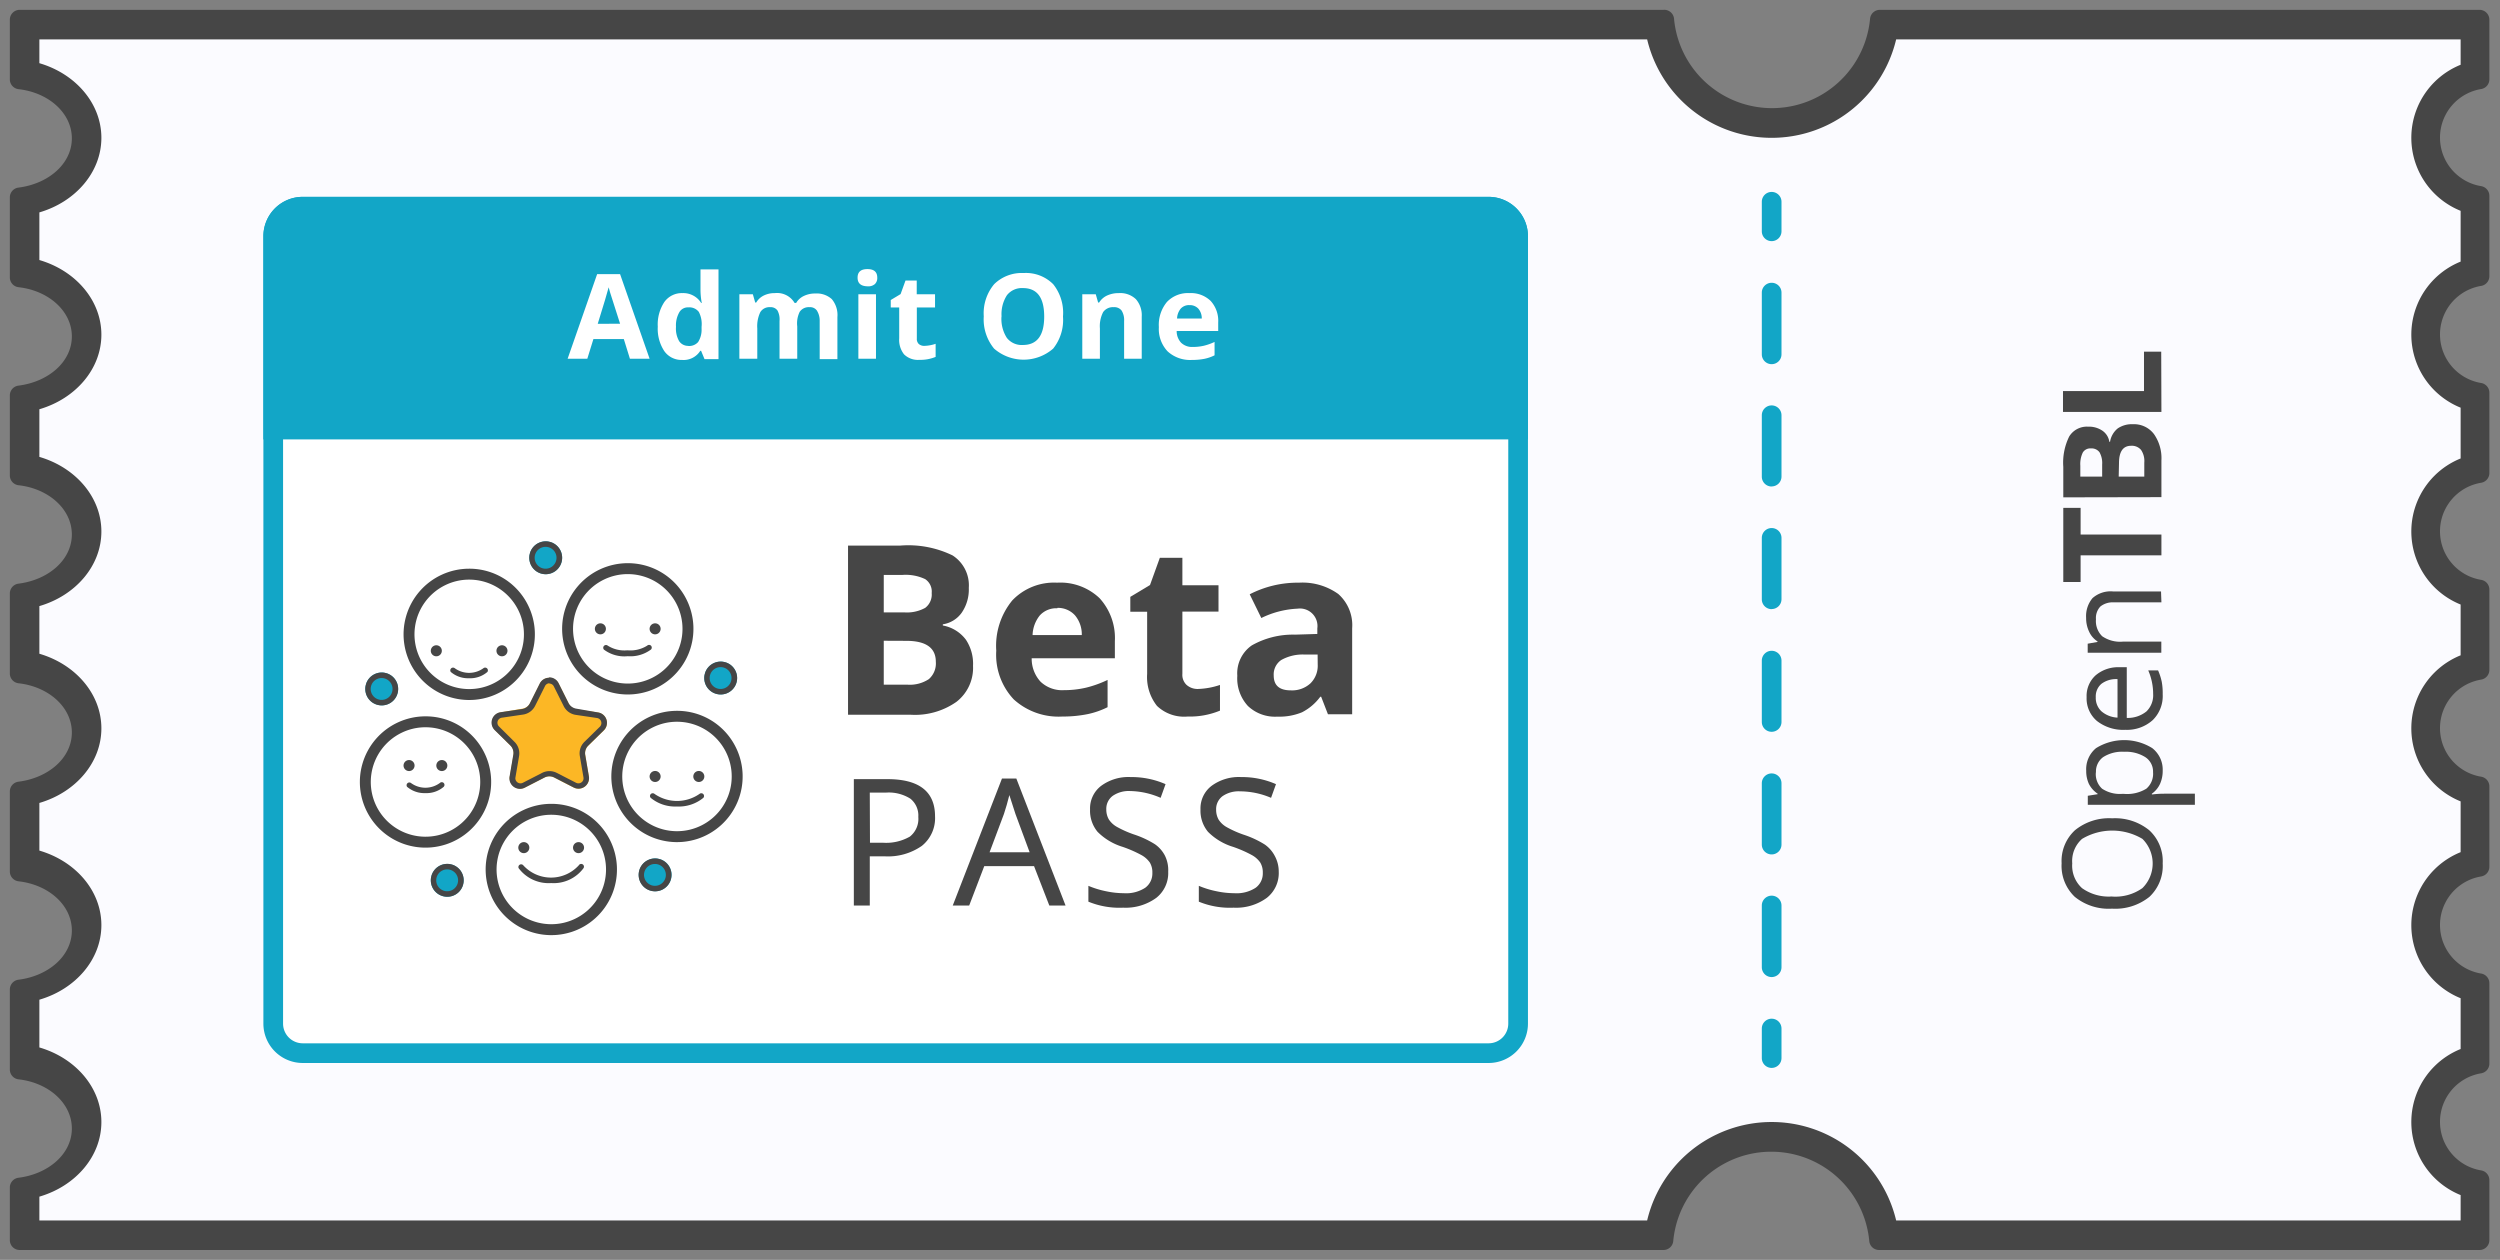 <svg id="Layer_1" data-name="Layer 1" xmlns="http://www.w3.org/2000/svg" viewBox="0 0 254 128"><rect x="0" y="0" width="254" height="128" fill="#808080" stroke="none"/><defs><style>.cls-1{fill:#fbfbff;}.cls-2{fill:#464646;}.cls-3,.cls-5{fill:#12a6c7;}.cls-4{fill:#fff;}.cls-5{fill-rule:evenodd;}.cls-6{fill:#fcb725;}</style></defs><title>otbl-com_beta_ticket</title><path class="cls-1" d="M191.4,125.5a11.5,11.5,0,0,0-22.8,0H2.5v-5.12c3.62-.59,6.3-3.26,6.3-6.38s-2.68-5.79-6.3-6.38v-7.24c3.62-.59,6.3-3.26,6.3-6.38s-2.68-5.79-6.3-6.38V80.38c3.62-.59,6.3-3.26,6.3-6.38s-2.68-5.79-6.3-6.38V60.38c3.62-.59,6.3-3.26,6.3-6.38s-2.68-5.79-6.3-6.38V40.38c3.62-.59,6.3-3.26,6.3-6.38s-2.68-5.79-6.3-6.38V20.38c3.62-.59,6.3-3.26,6.3-6.38S6.12,8.21,2.5,7.62V2.5H168.6a11.5,11.5,0,0,0,22.8,0h60.1V7.67a6.5,6.5,0,0,0,0,12.65v7.35a6.5,6.5,0,0,0,0,12.65v7.35a6.5,6.5,0,0,0,0,12.65v7.35a6.5,6.5,0,0,0,0,12.65v7.35a6.5,6.5,0,0,0,0,12.65v7.35a6.5,6.5,0,0,0,0,12.65v5.17Z"/><path class="cls-2" d="M250,4V6.58a8,8,0,0,0,0,14.84v5.16a8,8,0,0,0,0,14.84v5.16a8,8,0,0,0,0,14.84v5.16a8,8,0,0,0,0,14.84v5.16a8,8,0,0,0,0,14.84v5.16a8,8,0,0,0,0,14.84V124H192.65a13,13,0,0,0-25.3,0H4v-2.42c3.69-1.08,6.3-4.1,6.3-7.58s-2.61-6.5-6.3-7.58v-4.85c3.69-1.08,6.3-4.1,6.3-7.58S7.69,87.5,4,86.42V81.58c3.69-1.08,6.3-4.1,6.3-7.58S7.69,67.5,4,66.42V61.58c3.69-1.08,6.3-4.1,6.3-7.58S7.69,47.5,4,46.42V41.58c3.69-1.08,6.3-4.1,6.3-7.58S7.69,27.5,4,26.42V21.58c3.69-1.08,6.3-4.1,6.3-7.58S7.69,7.5,4,6.42V4H167.35a13,13,0,0,0,25.3,0H250m2-3H191a1,1,0,0,0-1,.88,10,10,0,0,1-19.92,0A1,1,0,0,0,169,1H2A1,1,0,0,0,1,2V8.06a1,1,0,0,0,.88,1c3.06.34,5.42,2.43,5.42,5s-2.36,4.61-5.42,5a1,1,0,0,0-.88,1v8.12a1,1,0,0,0,.88,1c3.06.34,5.42,2.43,5.42,5s-2.36,4.61-5.42,5a1,1,0,0,0-.88,1v8.12a1,1,0,0,0,.88,1c3.06.34,5.42,2.43,5.42,5s-2.36,4.61-5.42,5a1,1,0,0,0-.88,1v8.12a1,1,0,0,0,.88,1c3.06.34,5.42,2.43,5.42,5s-2.36,4.61-5.42,5a1,1,0,0,0-.88,1v8.12a1,1,0,0,0,.88,1c3.06.34,5.42,2.43,5.42,5s-2.36,4.61-5.42,5a1,1,0,0,0-.88,1v8.12a1,1,0,0,0,.88,1c3.06.34,5.42,2.43,5.42,5s-2.36,4.61-5.42,5a1,1,0,0,0-.88,1V126a1,1,0,0,0,1,1H169a1,1,0,0,0,1-.88,10,10,0,0,1,19.92,0,1,1,0,0,0,1,.88h61a1,1,0,0,0,1-1v-6.09a1,1,0,0,0-.85-1,5,5,0,0,1,0-9.86,1,1,0,0,0,.85-1V99.91a1,1,0,0,0-.85-1,5,5,0,0,1,0-9.86,1,1,0,0,0,.85-1V79.91a1,1,0,0,0-.85-1,5,5,0,0,1,0-9.86,1,1,0,0,0,.85-1V59.91a1,1,0,0,0-.85-1,5,5,0,0,1,0-9.86,1,1,0,0,0,.85-1V39.91a1,1,0,0,0-.85-1,5,5,0,0,1,0-9.86,1,1,0,0,0,.85-1V19.91a1,1,0,0,0-.85-1,5,5,0,0,1,0-9.86,1,1,0,0,0,.85-1V2a1,1,0,0,0-1-1Z"/><path class="cls-3" d="M180,24.5a1,1,0,0,1-1-1v-3a1,1,0,0,1,2,0v3A1,1,0,0,1,180,24.5Z"/><path class="cls-3" d="M180,99.27a1,1,0,0,1-1-1V92a1,1,0,1,1,2,0v6.23A1,1,0,0,1,180,99.27Zm0-12.46a1,1,0,0,1-1-1V79.58a1,1,0,0,1,2,0v6.23A1,1,0,0,1,180,86.81Zm0-12.46a1,1,0,0,1-1-1V67.12a1,1,0,0,1,2,0v6.23A1,1,0,0,1,180,74.35Zm0-12.46a1,1,0,0,1-1-1V54.65a1,1,0,0,1,2,0v6.23A1,1,0,0,1,180,61.88Zm0-12.46a1,1,0,0,1-1-1V42.19a1,1,0,0,1,2,0v6.23A1,1,0,0,1,180,49.42ZM180,37a1,1,0,0,1-1-1V29.73a1,1,0,0,1,2,0V36A1,1,0,0,1,180,37Z"/><path class="cls-3" d="M180,108.5a1,1,0,0,1-1-1v-3a1,1,0,0,1,2,0v3A1,1,0,0,1,180,108.5Z"/><rect class="cls-4" x="27.76" y="21" width="126.48" height="86" rx="3" ry="3"/><path class="cls-3" d="M151.24,22a2,2,0,0,1,2,2v80a2,2,0,0,1-2,2H30.76a2,2,0,0,1-2-2V24a2,2,0,0,1,2-2H151.24m0-2H30.76a4,4,0,0,0-4,4v80a4,4,0,0,0,4,4H151.24a4,4,0,0,0,4-4V24a4,4,0,0,0-4-4Z"/><path class="cls-2" d="M214.6,83.14a5.49,5.49,0,0,1,3.76,1.21,4.26,4.26,0,0,1,1.37,3.37,4.31,4.31,0,0,1-1.35,3.4,5.53,5.53,0,0,1-3.8,1.2,5.46,5.46,0,0,1-3.78-1.2,4.34,4.34,0,0,1-1.34-3.41,4.25,4.25,0,0,1,1.36-3.36A5.48,5.48,0,0,1,214.6,83.14Zm0,7.95a4.73,4.73,0,0,0,3.07-.86,3.52,3.52,0,0,0,0-5,6,6,0,0,0-6.13,0,3,3,0,0,0-1,2.49,3.08,3.08,0,0,0,1,2.52A4.68,4.68,0,0,0,214.6,91.08Z"/><path class="cls-2" d="M219.73,78.31a3.23,3.23,0,0,1-.27,1.33,2.51,2.51,0,0,1-.83,1v.08a10,10,0,0,1,1.24-.08H223v1.13H212.12v-.92l1-.16v-.05a2.63,2.63,0,0,1-.89-1,3.09,3.09,0,0,1-.27-1.33,2.76,2.76,0,0,1,1-2.3,5.41,5.41,0,0,1,5.71,0A2.77,2.77,0,0,1,219.73,78.31Zm-6.79.16a2,2,0,0,0,.63,1.66,3.26,3.26,0,0,0,2,.53h.25a3.74,3.74,0,0,0,2.25-.53,2,2,0,0,0,.68-1.68,1.75,1.75,0,0,0-.78-1.52,3.72,3.72,0,0,0-2.16-.55,3.58,3.58,0,0,0-2.14.55A1.81,1.81,0,0,0,212.95,78.47Z"/><path class="cls-2" d="M219.73,70.53a3.43,3.43,0,0,1-1,2.62,3.91,3.91,0,0,1-2.8,1,4.33,4.33,0,0,1-2.87-.89A3,3,0,0,1,212,70.83a2.82,2.82,0,0,1,.92-2.22,3.54,3.54,0,0,1,2.44-.82h.72v5.15a3,3,0,0,0,2-.66,2.3,2.3,0,0,0,.68-1.78,6,6,0,0,0-.5-2.39h1a6,6,0,0,1,.37,1.14A6.38,6.38,0,0,1,219.73,70.53Zm-6.8.31a1.85,1.85,0,0,0,.59,1.44,2.7,2.7,0,0,0,1.62.63V69a2.49,2.49,0,0,0-1.64.48A1.68,1.68,0,0,0,212.93,70.84Z"/><path class="cls-2" d="M219.6,61.2h-4.84a2,2,0,0,0-1.36.42,1.69,1.69,0,0,0-.45,1.3,2.15,2.15,0,0,0,.63,1.72,3.2,3.2,0,0,0,2.09.55h3.92v1.13h-7.48V65.4l1-.18v-.05a2.31,2.31,0,0,1-.86-1,3.17,3.17,0,0,1-.3-1.4,2.84,2.84,0,0,1,.65-2,2.77,2.77,0,0,1,2.08-.68h4.88Z"/><path class="cls-2" d="M219.6,54.31v2.11h-8.21v2.71h-1.76V51.6h1.76v2.71Z"/><path class="cls-2" d="M209.63,50.53v-3.1a6,6,0,0,1,.6-3.08,2.1,2.1,0,0,1,1.92-1,2.42,2.42,0,0,1,1.47.42,1.68,1.68,0,0,1,.69,1.12h.07a2.2,2.2,0,0,1,.79-1.37,2.57,2.57,0,0,1,1.54-.42,2.54,2.54,0,0,1,2.13,1,4.26,4.26,0,0,1,.76,2.68v3.73Zm3.95-2.11V47.19a2.24,2.24,0,0,0-.27-1.24,1,1,0,0,0-.88-.39.88.88,0,0,0-.82.42,2.7,2.7,0,0,0-.25,1.33v1.11Zm1.68,0h2.6V47a2,2,0,0,0-.33-1.29,1.23,1.23,0,0,0-1-.42q-1.24,0-1.24,1.77Z"/><path class="cls-2" d="M219.6,41.85h-10V39.73h8.23v-4h1.75Z"/><path class="cls-5" d="M27.76,43.64V24a3,3,0,0,1,3-3H151.24a3,3,0,0,1,3,3V43.64Z"/><path class="cls-3" d="M151.24,22a2,2,0,0,1,2,2V42.64H28.76V24a2,2,0,0,1,2-2H151.24m0-2H30.76a4,4,0,0,0-4,4V44.64H155.24V24a4,4,0,0,0-4-4Z"/><path class="cls-4" d="M64,36.45l-.62-2H60.29l-.62,2h-2l3-8.6H63l3,8.6ZM63,32.89l-1-3.13q-.11-.36-.16-.57-.19.75-1.11,3.71Z"/><path class="cls-4" d="M69.3,36.57a2.13,2.13,0,0,1-1.81-.9,4.12,4.12,0,0,1-.66-2.48,4.13,4.13,0,0,1,.67-2.51,2.18,2.18,0,0,1,1.85-.9,2.14,2.14,0,0,1,1.89,1h.06a7.31,7.31,0,0,1-.13-1.31v-2.1H73v9.12H71.58l-.35-.85h-.08A2,2,0,0,1,69.3,36.57Zm.63-1.42a1.21,1.21,0,0,0,1-.4,2.32,2.32,0,0,0,.35-1.35V33.2A2.68,2.68,0,0,0,71,31.69a1.21,1.21,0,0,0-1.06-.46,1,1,0,0,0-.93.51,2.7,2.7,0,0,0-.33,1.47A2.56,2.56,0,0,0,69,34.66,1.09,1.09,0,0,0,69.93,35.14Z"/><path class="cls-4" d="M81,36.45H79.2V32.62A1.93,1.93,0,0,0,79,31.56a.83.83,0,0,0-.75-.35,1.08,1.08,0,0,0-1,.5,3.31,3.31,0,0,0-.31,1.66v3.08H75.12V29.9h1.37l.24.84h.1a1.82,1.82,0,0,1,.76-.71,2.47,2.47,0,0,1,1.14-.25,2.06,2.06,0,0,1,2,1h.16a1.77,1.77,0,0,1,.78-.71,2.59,2.59,0,0,1,1.16-.25,2.28,2.28,0,0,1,1.68.57,2.51,2.51,0,0,1,.57,1.83v4.27H83.28V32.62A1.93,1.93,0,0,0,83,31.56a.83.83,0,0,0-.75-.35,1.11,1.11,0,0,0-1,.47A2.66,2.66,0,0,0,81,33.16Z"/><path class="cls-4" d="M87.13,28.21q0-.87,1-.87t1,.87a.85.85,0,0,1-.24.65,1,1,0,0,1-.73.23Q87.13,29.08,87.13,28.21ZM89,36.45H87.21V29.9H89Z"/><path class="cls-4" d="M93.93,35.14a3.87,3.87,0,0,0,1.13-.21v1.33a4,4,0,0,1-1.64.3A2,2,0,0,1,91.85,36a2.36,2.36,0,0,1-.49-1.63V31.24h-.86v-.76l1-.6L92,28.5h1.14V29.9H95v1.34H93.15V34.4a.7.7,0,0,0,.21.56A.84.84,0,0,0,93.93,35.14Z"/><path class="cls-4" d="M108,32.16A4.65,4.65,0,0,1,107,35.42a4.57,4.57,0,0,1-6,0,4.67,4.67,0,0,1-1.05-3.28,4.6,4.6,0,0,1,1.06-3.27,4,4,0,0,1,3-1.13,3.9,3.9,0,0,1,3,1.14A4.66,4.66,0,0,1,108,32.16Zm-6.25,0a3.58,3.58,0,0,0,.54,2.16,1.91,1.91,0,0,0,1.63.73q2.17,0,2.17-2.89t-2.16-2.89a1.92,1.92,0,0,0-1.63.73A3.56,3.56,0,0,0,101.76,32.16Z"/><path class="cls-4" d="M116,36.45h-1.79V32.62a1.84,1.84,0,0,0-.25-1.06.92.92,0,0,0-.8-.35,1.21,1.21,0,0,0-1.08.5,3.11,3.11,0,0,0-.33,1.66v3.08h-1.79V29.9h1.37l.24.84h.1a1.89,1.89,0,0,1,.82-.72,2.8,2.8,0,0,1,1.19-.24,2.29,2.29,0,0,1,1.73.62,2.48,2.48,0,0,1,.59,1.78Z"/><path class="cls-4" d="M121.1,36.57a3.38,3.38,0,0,1-2.47-.87,3.31,3.31,0,0,1-.89-2.47,3.64,3.64,0,0,1,.82-2.55,2.93,2.93,0,0,1,2.28-.9,2.89,2.89,0,0,1,2.16.79,3,3,0,0,1,.77,2.19v.87h-4.22a1.72,1.72,0,0,0,.45,1.19,1.59,1.59,0,0,0,1.18.43,4.91,4.91,0,0,0,1.12-.12,5.6,5.6,0,0,0,1.1-.39V36.1a4.2,4.2,0,0,1-1,.35A6.32,6.32,0,0,1,121.1,36.57ZM120.85,31a1.13,1.13,0,0,0-.89.36,1.67,1.67,0,0,0-.37,1h2.51a1.49,1.49,0,0,0-.35-1A1.17,1.17,0,0,0,120.85,31Z"/><path class="cls-2" d="M86.16,55.43h5.33a10.28,10.28,0,0,1,5.29,1,3.61,3.61,0,0,1,1.65,3.3,4.16,4.16,0,0,1-.72,2.52,2.88,2.88,0,0,1-1.92,1.18v.12A3.77,3.77,0,0,1,98.14,65a4.42,4.42,0,0,1,.72,2.65,4.36,4.36,0,0,1-1.69,3.66,7.32,7.32,0,0,1-4.6,1.31H86.16Zm3.63,6.79H91.9A3.86,3.86,0,0,0,94,61.76a1.7,1.7,0,0,0,.66-1.51A1.51,1.51,0,0,0,94,58.84a4.63,4.63,0,0,0-2.28-.43H89.79Zm0,2.88v4.46h2.37A3.51,3.51,0,0,0,94.37,69a2.12,2.12,0,0,0,.71-1.76q0-2.13-3-2.13Z"/><path class="cls-2" d="M107.93,72.8A6.76,6.76,0,0,1,103,71.06a6.61,6.61,0,0,1-1.78-4.95A7.27,7.27,0,0,1,102.85,61a5.86,5.86,0,0,1,4.55-1.8,5.77,5.77,0,0,1,4.32,1.58,6,6,0,0,1,1.55,4.37v1.73h-8.45a3.44,3.44,0,0,0,.9,2.38,3.17,3.17,0,0,0,2.37.86,9.83,9.83,0,0,0,2.24-.25,11.2,11.2,0,0,0,2.2-.79v2.77a8.39,8.39,0,0,1-2,.7A12.63,12.63,0,0,1,107.93,72.8Zm-.5-11a2.27,2.27,0,0,0-1.78.72,3.34,3.34,0,0,0-.74,2h5a3,3,0,0,0-.69-2A2.34,2.34,0,0,0,107.43,61.76Z"/><path class="cls-2" d="M121.7,70a7.75,7.75,0,0,0,2.25-.41V72.2a8,8,0,0,1-3.28.6,4,4,0,0,1-3.12-1.08,4.72,4.72,0,0,1-1-3.25V62.15h-1.71V60.64l2-1.2,1-2.77h2.29v2.79h3.67v2.68h-3.67v6.32a1.4,1.4,0,0,0,.43,1.13A1.69,1.69,0,0,0,121.7,70Z"/><path class="cls-2" d="M134.92,72.57l-.69-1.78h-.09a5.28,5.28,0,0,1-1.86,1.58,6,6,0,0,1-2.49.44,4,4,0,0,1-3-1.08,4.14,4.14,0,0,1-1.08-3.07,3.46,3.46,0,0,1,1.46-3.08,8.45,8.45,0,0,1,4.4-1.1l2.27-.07v-.57a1.78,1.78,0,0,0-2-2,9.29,9.29,0,0,0-3.69.95l-1.18-2.41a10.65,10.65,0,0,1,5-1.18,6.25,6.25,0,0,1,4,1.15,4.24,4.24,0,0,1,1.41,3.49v8.73Zm-1.05-6.07-1.38,0a4.43,4.43,0,0,0-2.32.56,1.77,1.77,0,0,0-.76,1.57q0,1.51,1.73,1.51a2.75,2.75,0,0,0,2-.71,2.51,2.51,0,0,0,.74-1.9Z"/><path class="cls-2" d="M95,82.94a3.6,3.6,0,0,1-1.34,3A6,6,0,0,1,89.84,87H88.37v5H86.75V79.16h3.4Q95,79.16,95,82.94Zm-6.61,2.68h1.29A4.85,4.85,0,0,0,92.44,85a2.29,2.29,0,0,0,.86-2,2.19,2.19,0,0,0-.8-1.85,4.1,4.1,0,0,0-2.5-.62H88.37Z"/><path class="cls-2" d="M106.61,92l-1.55-4H100l-1.53,4H96.8l5-12.9h1.46l5,12.9Zm-2-5.41-1.44-3.89-.62-1.92q-.26,1.05-.55,1.92l-1.46,3.89Z"/><path class="cls-2" d="M118.69,88.57a3.2,3.2,0,0,1-1.21,2.65,5.28,5.28,0,0,1-3.37,1,8.27,8.27,0,0,1-3.53-.61V90a9.31,9.31,0,0,0,1.79.55,8.92,8.92,0,0,0,1.81.2,3.56,3.56,0,0,0,2.17-.55,1.8,1.8,0,0,0,.73-1.52,1.93,1.93,0,0,0-.26-1.05,2.53,2.53,0,0,0-.88-.77,12.41,12.41,0,0,0-1.88-.82,6.09,6.09,0,0,1-2.55-1.53,3.36,3.36,0,0,1-.76-2.28,2.88,2.88,0,0,1,1.13-2.39,4.67,4.67,0,0,1,3-.89,8.6,8.6,0,0,1,3.54.72l-.5,1.39a8.07,8.07,0,0,0-3.08-.69,2.89,2.89,0,0,0-1.79.49,1.64,1.64,0,0,0-.65,1.38,2,2,0,0,0,.25,1,2.32,2.32,0,0,0,.81.76,10.45,10.45,0,0,0,1.75.78,9.64,9.64,0,0,1,2.14,1,3.24,3.24,0,0,1,1,1.14A3.32,3.32,0,0,1,118.69,88.57Z"/><path class="cls-2" d="M129.92,88.57a3.2,3.2,0,0,1-1.21,2.65,5.28,5.28,0,0,1-3.38,1,8.27,8.27,0,0,1-3.53-.61V90a9.31,9.31,0,0,0,1.79.55,8.92,8.92,0,0,0,1.81.2,3.56,3.56,0,0,0,2.17-.55,1.8,1.8,0,0,0,.73-1.52,1.93,1.93,0,0,0-.26-1.05,2.53,2.53,0,0,0-.88-.77,12.41,12.41,0,0,0-1.88-.82,6.09,6.09,0,0,1-2.55-1.53,3.36,3.36,0,0,1-.76-2.28,2.88,2.88,0,0,1,1.13-2.39,4.67,4.67,0,0,1,3-.89,8.6,8.6,0,0,1,3.54.72l-.5,1.39A8.07,8.07,0,0,0,126,80.4a2.89,2.89,0,0,0-1.79.49,1.64,1.64,0,0,0-.65,1.38,2,2,0,0,0,.25,1,2.32,2.32,0,0,0,.81.76,10.45,10.45,0,0,0,1.75.78,9.64,9.64,0,0,1,2.14,1,3.24,3.24,0,0,1,1,1.14A3.32,3.32,0,0,1,129.92,88.57Z"/><path class="cls-6" d="M56.78,69.49l1,2a1.07,1.07,0,0,0,.8.58l2.17.32a1.07,1.07,0,0,1,.59,1.83l-1.57,1.54a1.07,1.07,0,0,0-.31.95l.37,2.17A1.07,1.07,0,0,1,58.26,80l-1.95-1a1.07,1.07,0,0,0-1,0l-1.95,1a1.07,1.07,0,0,1-1.56-1.13l.37-2.17a1.07,1.07,0,0,0-.31-.95L50.31,74.2a1.07,1.07,0,0,1,.59-1.83L53.07,72a1.07,1.07,0,0,0,.8-.58l1-2A1.07,1.07,0,0,1,56.78,69.49Z"/><path class="cls-2" d="M55.81,69.45a.51.51,0,0,1,.46.29l1,2a1.63,1.63,0,0,0,1.22.89l2.17.32a.52.52,0,0,1,.29.88l-1.57,1.54a1.63,1.63,0,0,0-.47,1.44l.37,2.17a.5.5,0,0,1-.11.42.53.53,0,0,1-.4.19.52.52,0,0,1-.24-.06l-1.95-1a1.63,1.63,0,0,0-1.51,0l-1.95,1a.52.52,0,0,1-.24.06.53.53,0,0,1-.4-.19.5.5,0,0,1-.11-.42l.37-2.17a1.63,1.63,0,0,0-.47-1.44L50.69,73.8a.52.52,0,0,1,.29-.88l2.17-.32a1.63,1.63,0,0,0,1.22-.89l1-2a.51.51,0,0,1,.46-.29m0-.56a1.06,1.06,0,0,0-1,.6l-1,2a1.07,1.07,0,0,1-.8.58l-2.17.32a1.07,1.07,0,0,0-.59,1.83l1.57,1.54a1.07,1.07,0,0,1,.31.95l-.37,2.17A1.07,1.07,0,0,0,53.37,80l1.95-1a1.07,1.07,0,0,1,1,0l1.95,1a1.07,1.07,0,0,0,1.56-1.13l-.37-2.17a1.07,1.07,0,0,1,.31-.95l1.57-1.54a1.07,1.07,0,0,0-.59-1.83L58.56,72a1.07,1.07,0,0,1-.8-.58l-1-2a1.06,1.06,0,0,0-1-.6Z"/><circle class="cls-4" cx="63.78" cy="63.89" r="6.67" transform="translate(-21.62 34.63) rotate(-26.14)"/><path class="cls-2" d="M63.77,58.33h0a5.56,5.56,0,1,1-2.44.57,5.52,5.52,0,0,1,2.44-.57m0-1.11a6.67,6.67,0,1,0,6,3.73,6.64,6.64,0,0,0-6-3.73Z"/><circle class="cls-4" cx="47.67" cy="64.44" r="6.67" transform="translate(-23.52 27.59) rotate(-26.14)"/><path class="cls-2" d="M47.66,58.89h0a5.56,5.56,0,1,1-2.44.57,5.52,5.52,0,0,1,2.44-.57m0-1.11a6.67,6.67,0,1,0,6,3.73,6.64,6.64,0,0,0-6-3.73Z"/><circle class="cls-4" cx="43.22" cy="79.44" r="6.67" transform="translate(-30.58 27.17) rotate(-26.14)"/><path class="cls-2" d="M43.22,73.89h0a5.56,5.56,0,1,1-2.44.57,5.52,5.52,0,0,1,2.44-.57m0-1.11a6.67,6.67,0,1,0,6,3.73,6.64,6.64,0,0,0-6-3.73Z"/><circle class="cls-4" cx="68.78" cy="78.89" r="6.67" transform="translate(-27.72 38.37) rotate(-26.14)"/><path class="cls-2" d="M68.77,73.33h0a5.56,5.56,0,1,1-2.44.57,5.52,5.52,0,0,1,2.44-.57m0-1.11a6.67,6.67,0,1,0,6,3.73,6.64,6.64,0,0,0-6-3.73Z"/><circle class="cls-4" cx="56" cy="88.33" r="6.67" transform="translate(-33.19 33.71) rotate(-26.14)"/><path class="cls-2" d="M56,82.78h0a5.56,5.56,0,1,1-2.44.57A5.52,5.52,0,0,1,56,82.78m0-1.11a6.67,6.67,0,1,0,6,3.73,6.64,6.64,0,0,0-6-3.73Z"/><circle class="cls-3" cx="55.44" cy="56.67" r="1.67" transform="translate(-19.29 30.22) rotate(-26.14)"/><path class="cls-2" d="M55.44,55.56h0a1.11,1.11,0,1,1-.49.11,1.1,1.1,0,0,1,.49-.11m0-.56a1.67,1.67,0,1,0,1.5.93,1.66,1.66,0,0,0-1.5-.93Z"/><circle class="cls-3" cx="73.22" cy="68.89" r="1.67" transform="translate(-22.86 39.3) rotate(-26.14)"/><path class="cls-2" d="M73.22,67.78h0a1.11,1.11,0,1,1-.49.11,1.1,1.1,0,0,1,.49-.11m0-.56a1.67,1.67,0,1,0,1.5.93,1.66,1.66,0,0,0-1.5-.93Z"/><circle class="cls-3" cx="38.78" cy="70" r="1.67" transform="translate(-26.87 24.24) rotate(-26.14)"/><path class="cls-2" d="M38.78,68.89h0a1.11,1.11,0,1,1-.49.11,1.1,1.1,0,0,1,.49-.11m0-.56a1.67,1.67,0,1,0,1.5.93,1.66,1.66,0,0,0-1.5-.93Z"/><circle class="cls-3" cx="66.56" cy="88.89" r="1.67" transform="translate(-32.35 38.41) rotate(-26.14)"/><path class="cls-2" d="M66.55,87.78h0a1.11,1.11,0,1,1-.49.11,1.1,1.1,0,0,1,.49-.11m0-.56a1.67,1.67,0,1,0,1.5.93,1.66,1.66,0,0,0-1.5-.93Z"/><circle class="cls-3" cx="45.44" cy="89.44" r="1.67" transform="translate(-34.76 29.17) rotate(-26.14)"/><path class="cls-2" d="M45.44,88.33h0a1.11,1.11,0,1,1-.49.11,1.1,1.1,0,0,1,.49-.11m0-.56a1.67,1.67,0,1,0,1.5.93,1.66,1.66,0,0,0-1.5-.93Z"/><circle class="cls-4" cx="61" cy="63.89" r="0.56"/><path class="cls-2" d="M61,63.33a.56.56,0,1,0,.56.56.56.56,0,0,0-.56-.56Z"/><circle class="cls-4" cx="66.56" cy="63.89" r="0.56"/><path class="cls-2" d="M66.56,63.33a.56.56,0,1,0,.56.56.56.56,0,0,0-.56-.56Z"/><circle class="cls-4" cx="66.56" cy="78.89" r="0.56"/><path class="cls-2" d="M66.56,78.33a.56.56,0,1,0,.56.56.56.56,0,0,0-.56-.56Z"/><circle class="cls-4" cx="71" cy="78.89" r="0.56"/><path class="cls-2" d="M71,78.33a.56.56,0,1,0,.56.56.56.56,0,0,0-.56-.56Z"/><circle class="cls-4" cx="53.22" cy="86.11" r="0.56"/><path class="cls-2" d="M53.22,85.56a.56.56,0,1,0,.56.56.56.56,0,0,0-.56-.56Z"/><circle class="cls-4" cx="58.78" cy="86.11" r="0.56"/><path class="cls-2" d="M58.78,85.56a.56.56,0,1,0,.56.56.56.56,0,0,0-.56-.56Z"/><circle class="cls-4" cx="44.33" cy="66.11" r="0.56"/><path class="cls-2" d="M44.33,65.56a.56.56,0,1,0,.56.56.56.56,0,0,0-.56-.56Z"/><circle class="cls-4" cx="51" cy="66.11" r="0.56"/><path class="cls-2" d="M51,65.56a.56.56,0,1,0,.56.56.56.56,0,0,0-.56-.56Z"/><circle class="cls-4" cx="41.56" cy="77.78" r="0.56"/><path class="cls-2" d="M41.56,77.22a.56.56,0,1,0,.56.56.56.56,0,0,0-.56-.56Z"/><circle class="cls-4" cx="44.89" cy="77.78" r="0.56"/><path class="cls-2" d="M44.89,77.22a.56.56,0,1,0,.56.56.56.56,0,0,0-.56-.56Z"/><path class="cls-2" d="M56,89.72a3.8,3.8,0,0,1-3.31-1.52.28.28,0,0,1,.47-.29h0a3.81,3.81,0,0,0,5.65,0,.28.28,0,1,1,.48.29A3.77,3.77,0,0,1,56,89.72Z"/><path class="cls-2" d="M68.78,81.94a3.9,3.9,0,0,1-2.67-.88.28.28,0,0,1,.39-.4,4,4,0,0,0,4.57,0,.28.28,0,0,1,.39.4A3.92,3.92,0,0,1,68.78,81.94Z"/><path class="cls-2" d="M47.66,68.91a2.7,2.7,0,0,1-1.86-.64.28.28,0,0,1,.39-.39,2.48,2.48,0,0,0,2.94,0,.28.28,0,0,1,.39.39A2.68,2.68,0,0,1,47.66,68.91Z"/><path class="cls-2" d="M63.78,66.67A3.45,3.45,0,0,1,61.36,66a.28.28,0,0,1,.39-.4,3.17,3.17,0,0,0,2,.47,3.2,3.2,0,0,0,2-.47.28.28,0,0,1,.39,0,.28.28,0,0,1,0,.39A3.5,3.5,0,0,1,63.78,66.67Z"/><path class="cls-2" d="M43.22,80.58a2.7,2.7,0,0,1-1.86-.64.28.28,0,0,1,.39-.39,2.48,2.48,0,0,0,2.94,0,.28.28,0,0,1,.39,0,.28.28,0,0,1,0,.39A2.68,2.68,0,0,1,43.22,80.58Z"/></svg>